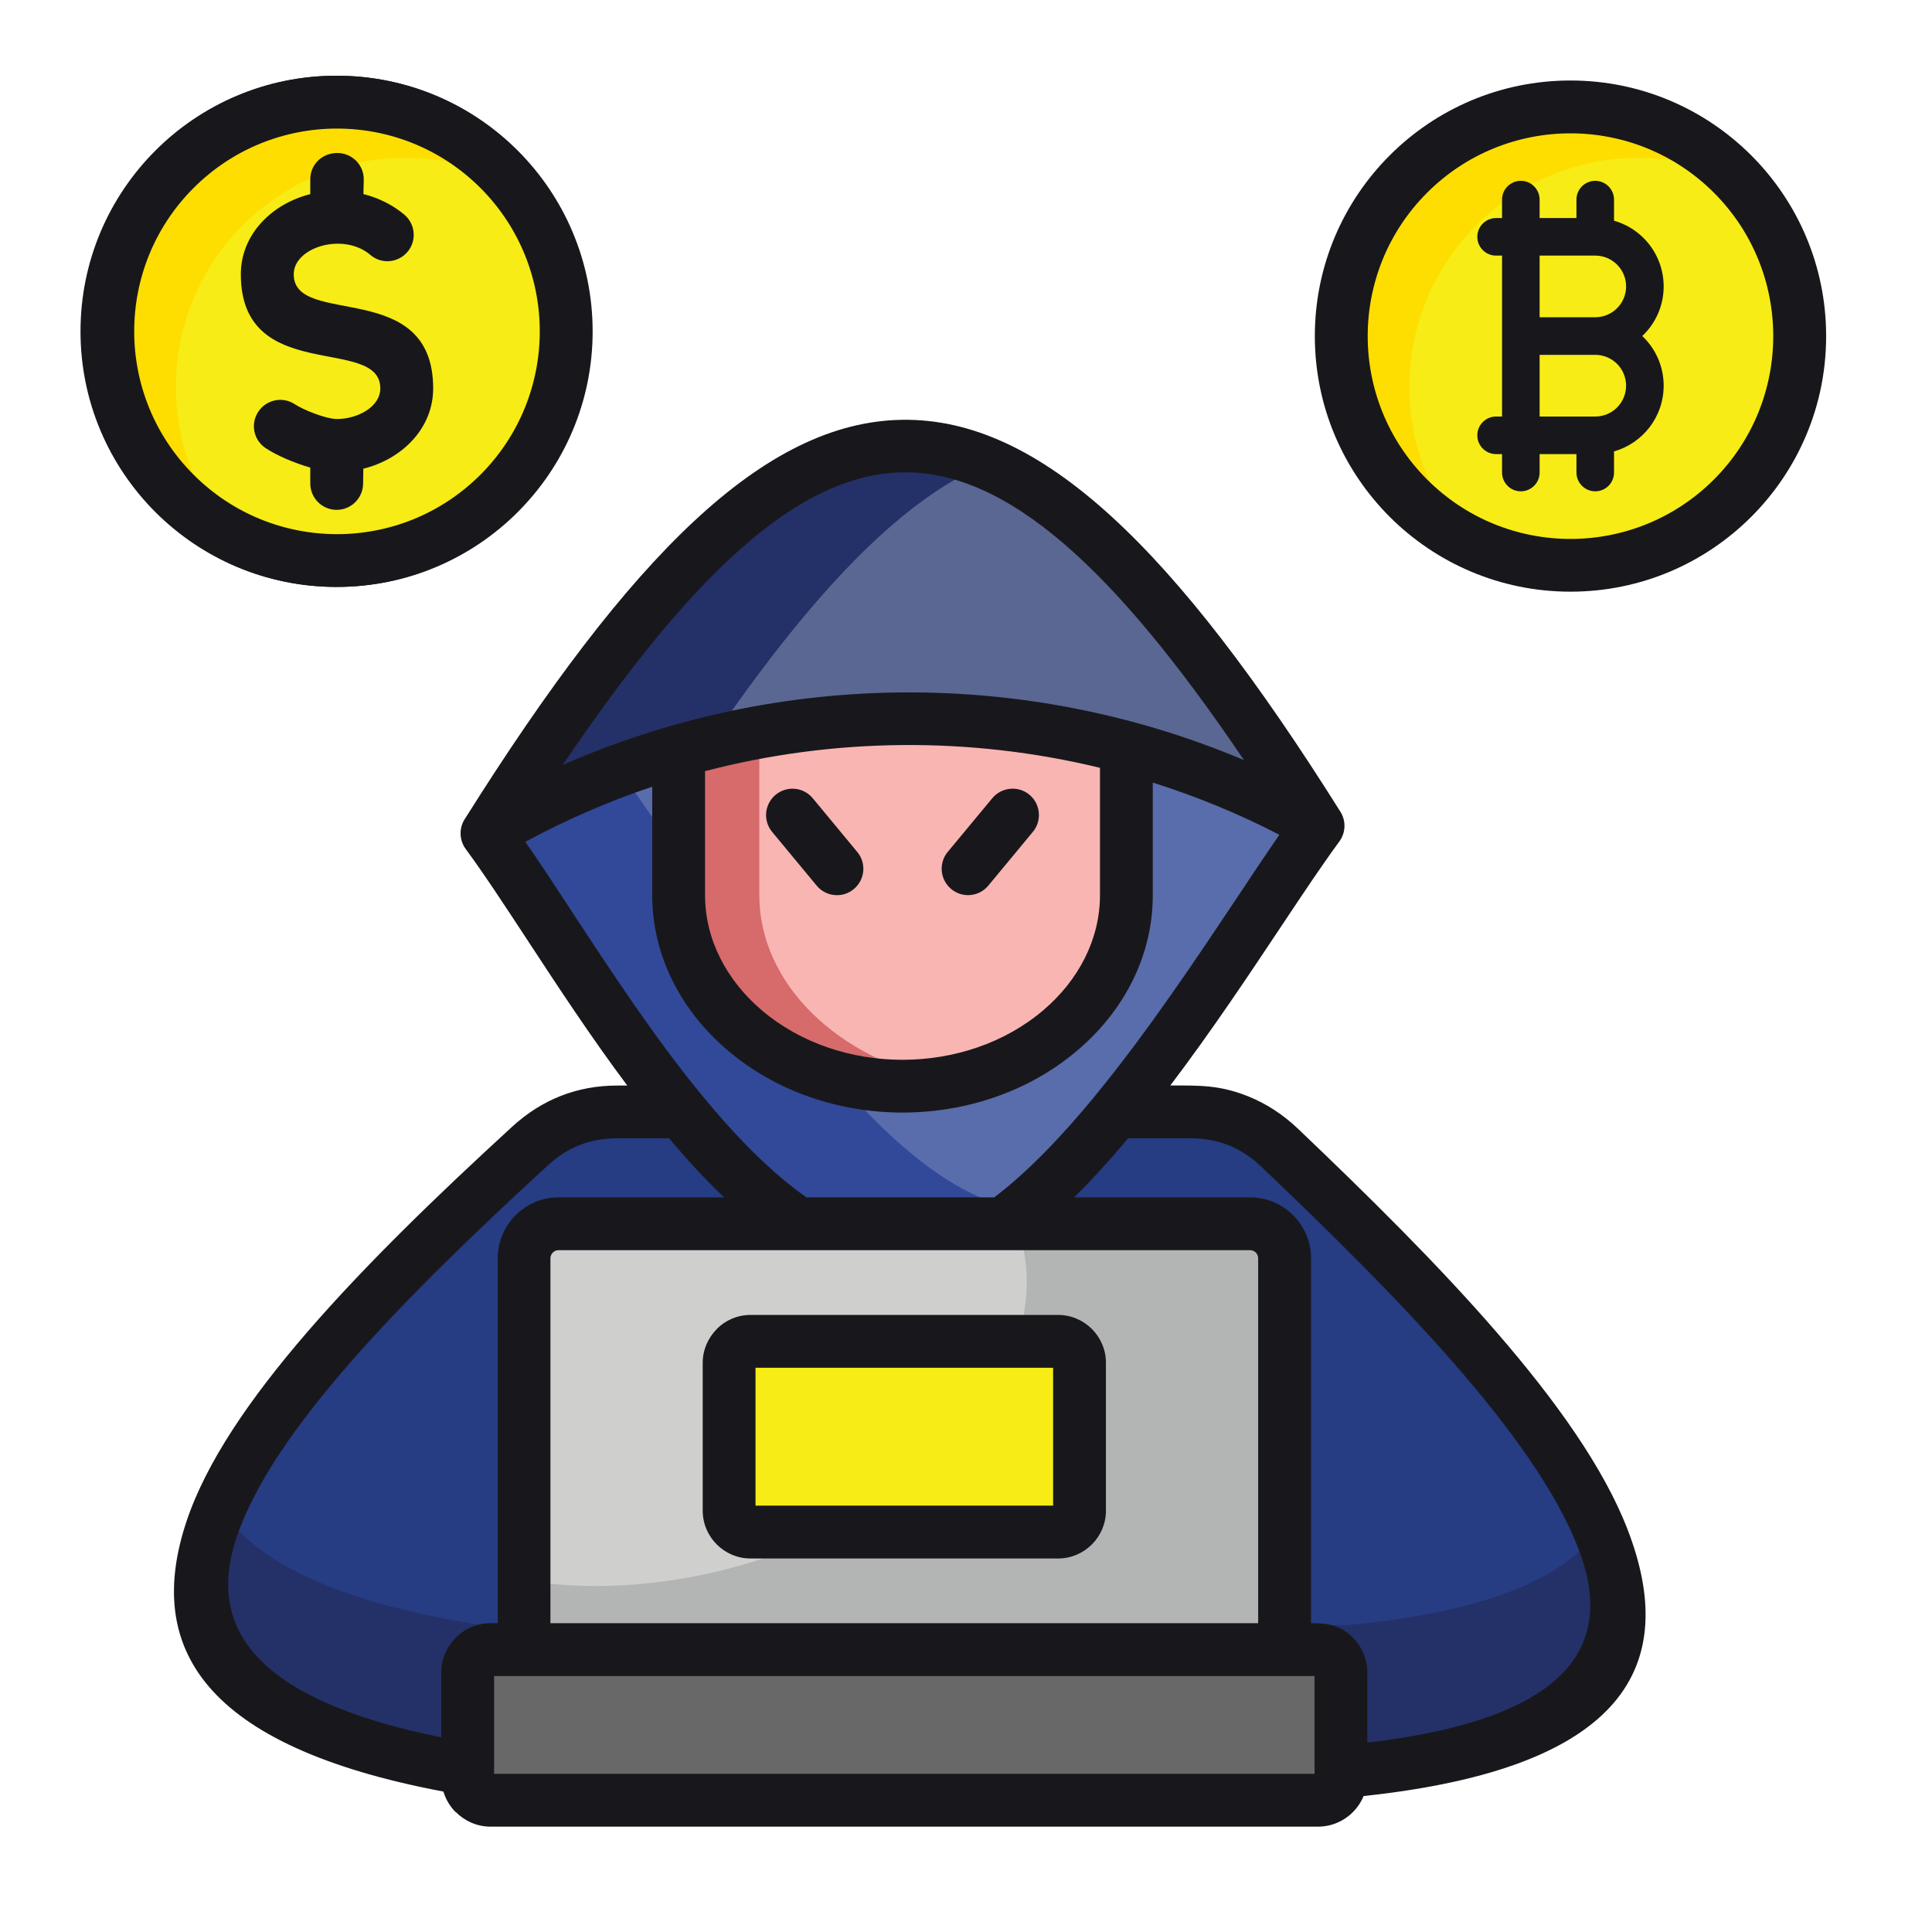 <svg width="72" height="72" viewBox="0 0 72 72" fill="none" xmlns="http://www.w3.org/2000/svg">
<path fill-rule="evenodd" clip-rule="evenodd" d="M47.713 42.772C57.838 52.41 68.912 64.269 50.196 66.016H17.968C-0.225 63.15 8.628 52.938 19.786 42.709C20.712 41.859 21.787 41.438 23.039 41.438H44.397C45.677 41.438 46.781 41.879 47.713 42.772Z" fill="#243168"/>
<path fill-rule="evenodd" clip-rule="evenodd" d="M47.706 42.772C52.617 47.448 57.751 52.645 59.602 56.96C58.37 58.781 55.465 60.073 50.19 60.567H17.961C12.492 59.706 9.47 58.179 8.219 56.186C9.937 52.184 14.609 47.448 19.778 42.709C20.703 41.859 21.779 41.438 23.031 41.438H44.389C45.67 41.438 46.774 41.879 47.706 42.772Z" fill="#263C83"/>
<path fill-rule="evenodd" clip-rule="evenodd" d="M33.798 47.002C27.432 47.002 21.664 35.789 18.172 31.054C30.139 11.999 37.179 11.721 49.145 30.776C45.933 35.131 39.336 47.002 33.798 47.002Z" fill="#324999"/>
<path fill-rule="evenodd" clip-rule="evenodd" d="M33.947 16.627C38.603 16.751 43.283 21.442 49.147 30.774C46.731 34.05 42.398 41.577 38.046 45.108C32.095 43.987 26.765 33.735 23.469 29.262C27.37 23.045 30.75 18.828 33.947 16.627Z" fill="#596CAC"/>
<path fill-rule="evenodd" clip-rule="evenodd" d="M42.007 27.855V33.357C42.007 37.275 38.252 40.481 33.664 40.481C29.075 40.481 25.32 37.276 25.32 33.357V27.988C30.758 26.428 36.545 26.384 42.007 27.855Z" fill="#D76A6A"/>
<path fill-rule="evenodd" clip-rule="evenodd" d="M42.002 27.857V33.358C42.002 36.659 39.08 39.457 35.15 40.255C31.219 39.457 28.297 36.659 28.297 33.358V27.989C30.624 27.383 33.012 27.005 35.413 26.857C37.633 26.992 39.842 27.323 42.002 27.857Z" fill="#F9B5B2"/>
<path fill-rule="evenodd" clip-rule="evenodd" d="M20.846 45.607H46.622C47.328 45.607 47.901 46.185 47.901 46.891V61.477H19.562V46.89C19.562 46.185 20.14 45.607 20.846 45.607Z" fill="#B3B4B4"/>
<path fill-rule="evenodd" clip-rule="evenodd" d="M20.84 45.607H37.873C38.175 46.413 38.311 47.289 38.247 48.223C37.884 53.338 31.657 58.157 24.334 58.982C22.633 59.178 21.021 59.134 19.555 58.895V46.893C19.556 46.185 20.134 45.607 20.84 45.607Z" fill="#CFCFCE"/>
<path fill-rule="evenodd" clip-rule="evenodd" d="M18.31 61.477H49.152C49.622 61.477 50.006 61.859 50.006 62.326V66.241C50.006 66.708 49.623 67.09 49.152 67.09H18.31C17.843 67.09 17.461 66.708 17.461 66.241V62.326C17.461 61.861 17.843 61.477 18.31 61.477Z" fill="#686868"/>
<path fill-rule="evenodd" clip-rule="evenodd" d="M28 49.987H39.461C39.904 49.987 40.263 50.346 40.263 50.785V56.297C40.263 56.736 39.904 57.094 39.461 57.094H28C27.562 57.094 27.203 56.736 27.203 56.297V50.785C27.203 50.346 27.562 49.987 28 49.987Z" fill="#F7EC15"/>
<path fill-rule="evenodd" clip-rule="evenodd" d="M18.172 31.052C30.139 11.997 37.179 11.719 49.145 30.774C39.538 25.357 27.675 25.459 18.172 31.052Z" fill="#243168"/>
<path fill-rule="evenodd" clip-rule="evenodd" d="M36.806 17.263C40.56 18.845 44.48 23.338 49.151 30.773C42.179 26.842 34.02 25.818 26.438 27.691C30.253 22.095 33.584 18.614 36.806 17.263Z" fill="#596792"/>
<path d="M47.677 31.109C46.154 30.32 44.576 29.675 42.961 29.164V33.358C42.961 35.617 41.893 37.662 40.167 39.133C36.528 42.238 30.744 42.238 27.105 39.133C25.379 37.662 24.306 35.617 24.306 33.358V29.319C22.688 29.862 21.105 30.547 19.578 31.372C20.121 32.15 20.695 33.026 21.304 33.959C22.727 36.128 24.361 38.624 26.127 40.78C26.147 40.804 26.167 40.828 26.188 40.852C27.419 42.35 28.719 43.682 30.055 44.623H37.051C38.294 43.682 39.554 42.363 40.778 40.88C40.81 40.836 40.841 40.795 40.877 40.756C42.794 38.412 44.612 35.685 46.12 33.425C46.681 32.576 47.207 31.791 47.677 31.109ZM40.993 28.614C36.158 27.443 31.091 27.482 26.275 28.738V33.358C26.275 35.016 27.081 36.534 28.38 37.642C31.274 40.113 35.993 40.113 38.888 37.642C40.187 36.534 40.993 35.016 40.993 33.358V28.614ZM20.973 28.506C29.03 24.966 38.253 24.902 46.358 28.326C41.478 21.106 37.499 17.547 33.645 17.603C29.799 17.66 25.833 21.312 20.973 28.506ZM27.969 49.004H39.433C40.413 49.004 41.215 49.805 41.215 50.785V56.298C41.215 57.278 40.413 58.08 39.433 58.08H27.969C26.989 58.08 26.188 57.278 26.188 56.298V50.785C26.188 50.299 26.392 49.853 26.714 49.529V49.525C27.033 49.203 27.479 49.004 27.969 49.004ZM39.246 50.972H28.156V56.111H39.246V50.972ZM18.283 60.491H18.55V46.89C18.55 45.643 19.567 44.622 20.814 44.622H26.985C26.279 43.952 25.598 43.211 24.936 42.421H23.007C21.998 42.421 21.162 42.747 20.419 43.429C14.994 48.407 10.127 53.355 8.812 57.309C7.695 60.649 9.474 63.336 16.445 64.746V62.325C16.445 61.823 16.652 61.364 16.988 61.034L16.984 61.03C17.318 60.699 17.777 60.491 18.283 60.491ZM20.515 60.491H46.888V46.89C46.888 46.727 46.753 46.59 46.588 46.59C37.997 46.59 29.408 46.59 20.813 46.59C20.654 46.59 20.513 46.725 20.513 46.89V60.491H20.515ZM48.856 60.491C49.478 60.491 49.941 60.552 50.419 61.03C50.749 61.36 50.957 61.831 50.957 62.325V64.943C58.588 64.046 60.194 61.256 58.822 57.708C57.2 53.502 51.989 48.224 47.007 43.481C46.258 42.768 45.404 42.421 44.365 42.421H42.044C41.382 43.21 40.709 43.952 40.028 44.622H46.59C47.837 44.622 48.858 45.643 48.858 46.89V60.491H48.856ZM50.818 66.933C50.54 67.611 49.869 68.074 49.124 68.074H18.283C17.781 68.074 17.323 67.867 16.988 67.532L16.984 67.537C16.773 67.326 16.613 67.063 16.525 66.767C7.556 65.073 5.384 61.394 6.95 56.699C8.408 52.322 13.464 47.143 19.087 41.989C20.196 40.972 21.511 40.455 23.005 40.455H23.377C22.025 38.649 20.778 36.748 19.661 35.042C18.801 33.73 18.019 32.539 17.354 31.638C17.102 31.29 17.106 30.832 17.338 30.497C23.5 20.696 28.484 15.72 33.623 15.645C38.776 15.569 43.776 20.416 49.955 30.254C50.174 30.604 50.146 31.043 49.915 31.358C49.313 32.175 48.579 33.272 47.755 34.511C46.543 36.332 45.133 38.45 43.614 40.453C44.711 40.453 45.448 40.43 46.523 40.86C47.193 41.131 47.807 41.529 48.366 42.059C53.504 46.955 58.893 52.428 60.655 56.999C62.586 62.003 60.656 65.886 50.818 66.933ZM48.989 62.461C38.8 62.461 28.606 62.461 18.414 62.461V66.105H48.989V62.461ZM28.775 31.002C28.428 30.583 28.488 29.966 28.907 29.618C29.326 29.271 29.944 29.331 30.291 29.75L31.949 31.752C32.296 32.171 32.236 32.788 31.817 33.135C31.402 33.483 30.78 33.422 30.433 33.003L28.775 31.002ZM36.978 29.749C37.325 29.33 37.947 29.271 38.364 29.617C38.779 29.964 38.838 30.582 38.492 31.001L36.834 33.002C36.487 33.421 35.87 33.48 35.451 33.134C35.032 32.787 34.972 32.169 35.318 31.75L36.978 29.749ZM9.872 16.703C9.418 16.404 9.294 15.795 9.594 15.344C9.893 14.889 10.502 14.765 10.957 15.065C11.267 15.272 12.113 15.615 12.527 15.615C13.285 15.615 14.142 15.169 14.142 14.475C14.142 12.478 8.944 14.366 8.944 10.22C8.944 8.726 10.113 7.589 11.532 7.235V6.681C11.532 6.135 11.966 5.701 12.544 5.701C13.098 5.705 13.537 6.159 13.524 6.702L13.513 7.232C14.083 7.376 14.61 7.639 15.044 8.006C15.455 8.36 15.503 8.979 15.153 9.389C14.798 9.804 14.18 9.852 13.769 9.498C12.772 8.648 10.914 9.207 10.914 10.223C10.914 12.22 16.112 10.332 16.112 14.477C16.112 15.976 14.936 17.117 13.509 17.467L13.501 18.017C13.501 18.558 13.057 19.001 12.516 19.001C11.97 19.001 11.532 18.558 11.532 18.017V17.426C10.94 17.257 10.266 16.966 9.872 16.703ZM12.527 2.822C17.79 2.822 22.055 7.087 22.055 12.35C22.055 17.608 17.79 21.873 12.527 21.873C7.265 21.873 3 17.608 3 12.35C3 7.089 7.265 2.822 12.527 2.822ZM17.872 7.004C14.919 4.054 10.135 4.054 7.185 7.004C4.232 9.955 4.232 14.742 7.185 17.692C10.135 20.645 14.918 20.645 17.872 17.692C20.821 14.742 20.821 9.955 17.872 7.004Z" fill="#18181C"/>
<path fill-rule="evenodd" clip-rule="evenodd" d="M12.559 3.809C17.274 3.809 21.097 7.631 21.097 12.352C21.097 17.067 17.275 20.89 12.559 20.89C7.839 20.89 4.016 17.068 4.016 12.352C4.016 7.631 7.838 3.809 12.559 3.809Z" fill="#FEDE00"/>
<path fill-rule="evenodd" clip-rule="evenodd" d="M19.135 6.895C20.358 8.375 21.095 10.276 21.095 12.349C21.095 17.064 17.273 20.887 12.557 20.887C11.094 20.887 9.723 20.52 8.519 19.879C7.296 18.4 6.555 16.499 6.555 14.426C6.555 9.711 10.381 5.883 15.098 5.883C16.556 5.883 17.931 6.25 19.135 6.895Z" fill="#F7EC15"/>
<path d="M9.904 16.703C9.449 16.404 9.326 15.795 9.625 15.344C9.925 14.889 10.534 14.765 10.988 15.065C11.299 15.272 12.144 15.615 12.559 15.615C13.317 15.615 14.173 15.169 14.173 14.475C14.173 12.478 8.975 14.366 8.975 10.22C8.975 8.726 10.144 7.589 11.563 7.235V6.681C11.563 6.135 11.998 5.701 12.575 5.701C13.13 5.705 13.568 6.159 13.556 6.702L13.544 7.232C14.114 7.376 14.641 7.639 15.076 8.006C15.486 8.36 15.534 8.979 15.184 9.389C14.83 9.804 14.211 9.852 13.8 9.498C12.803 8.648 10.946 9.207 10.946 10.223C10.946 12.22 16.143 10.332 16.143 14.477C16.143 15.976 14.967 17.117 13.54 17.467L13.532 18.017C13.532 18.558 13.089 19.001 12.547 19.001C12.002 19.001 11.563 18.558 11.563 18.017V17.426C10.971 17.257 10.297 16.966 9.904 16.703ZM12.559 2.822C17.821 2.822 22.086 7.087 22.086 12.35C22.086 17.608 17.821 21.873 12.559 21.873C7.296 21.873 3.031 17.608 3.031 12.35C3.031 7.089 7.296 2.822 12.559 2.822ZM17.904 7.004C14.951 4.054 10.167 4.054 7.216 7.004C4.263 9.955 4.263 14.742 7.216 17.692C10.167 20.645 14.949 20.645 17.904 17.692C20.853 14.742 20.853 9.955 17.904 7.004Z" fill="#18181C"/>
<path fill-rule="evenodd" clip-rule="evenodd" d="M58.527 3.809C63.242 3.809 67.066 7.631 67.066 12.352C67.066 17.067 63.244 20.89 58.527 20.89C53.808 20.89 49.984 17.068 49.984 12.352C49.984 7.631 53.807 3.809 58.527 3.809Z" fill="#FEDE00"/>
<path fill-rule="evenodd" clip-rule="evenodd" d="M65.104 6.895C66.327 8.375 67.064 10.276 67.064 12.349C67.064 17.064 63.242 20.887 58.525 20.887C57.063 20.887 55.692 20.52 54.488 19.879C53.264 18.4 52.523 16.499 52.523 14.426C52.523 9.711 56.35 5.883 61.066 5.883C62.525 5.883 63.9 6.25 65.104 6.895Z" fill="#F7EC15"/>
<path fill-rule="evenodd" clip-rule="evenodd" d="M59.45 6.739C59.837 6.739 60.15 7.053 60.15 7.439V8.225C60.573 8.345 60.951 8.571 61.253 8.872C61.713 9.333 62 9.971 62 10.675C62 11.404 61.692 12.06 61.201 12.524C61.218 12.54 61.236 12.555 61.253 12.571C61.713 13.032 62 13.669 62 14.373C62 15.538 61.218 16.519 60.15 16.823V17.609C60.15 17.996 59.837 18.31 59.45 18.31C59.064 18.31 58.75 17.996 58.75 17.609V16.923H57.377V17.609C57.377 17.996 57.063 18.31 56.677 18.31C56.29 18.31 55.977 17.996 55.977 17.609V16.923H55.755C55.368 16.923 55.055 16.609 55.055 16.223C55.055 15.836 55.368 15.523 55.755 15.523H55.977V9.526H55.755C55.368 9.526 55.055 9.213 55.055 8.826C55.055 8.44 55.368 8.126 55.755 8.126H55.977V7.439C55.977 7.053 56.29 6.739 56.677 6.739C57.063 6.739 57.377 7.053 57.377 7.439V8.126H58.75V7.439C58.75 7.053 59.064 6.739 59.45 6.739ZM57.377 15.523H59.45C60.085 15.523 60.6 15.008 60.6 14.373C60.599 14.056 60.472 13.769 60.263 13.56C60.08 13.378 59.838 13.258 59.568 13.23L59.45 13.224H57.377V15.523ZM57.377 11.823H59.456C60.088 11.82 60.6 11.307 60.6 10.675C60.6 10.358 60.472 10.071 60.263 9.862C60.055 9.655 59.771 9.527 59.456 9.525L59.45 9.526C59.447 9.526 59.444 9.525 59.44 9.525H57.377V11.823Z" fill="#18181C"/>
<path d="M58.527 3C63.789 3 68.055 7.265 68.055 12.527C68.055 17.785 63.789 22.05 58.527 22.05C53.265 22.05 49 17.785 49 12.527C49 7.267 53.265 3 58.527 3ZM63.873 7.182C60.919 4.232 56.135 4.232 53.185 7.182C50.232 10.133 50.232 14.919 53.185 17.87C56.135 20.823 60.918 20.823 63.873 17.87C66.821 14.919 66.821 10.133 63.873 7.182Z" fill="#18181C"/>
</svg>
